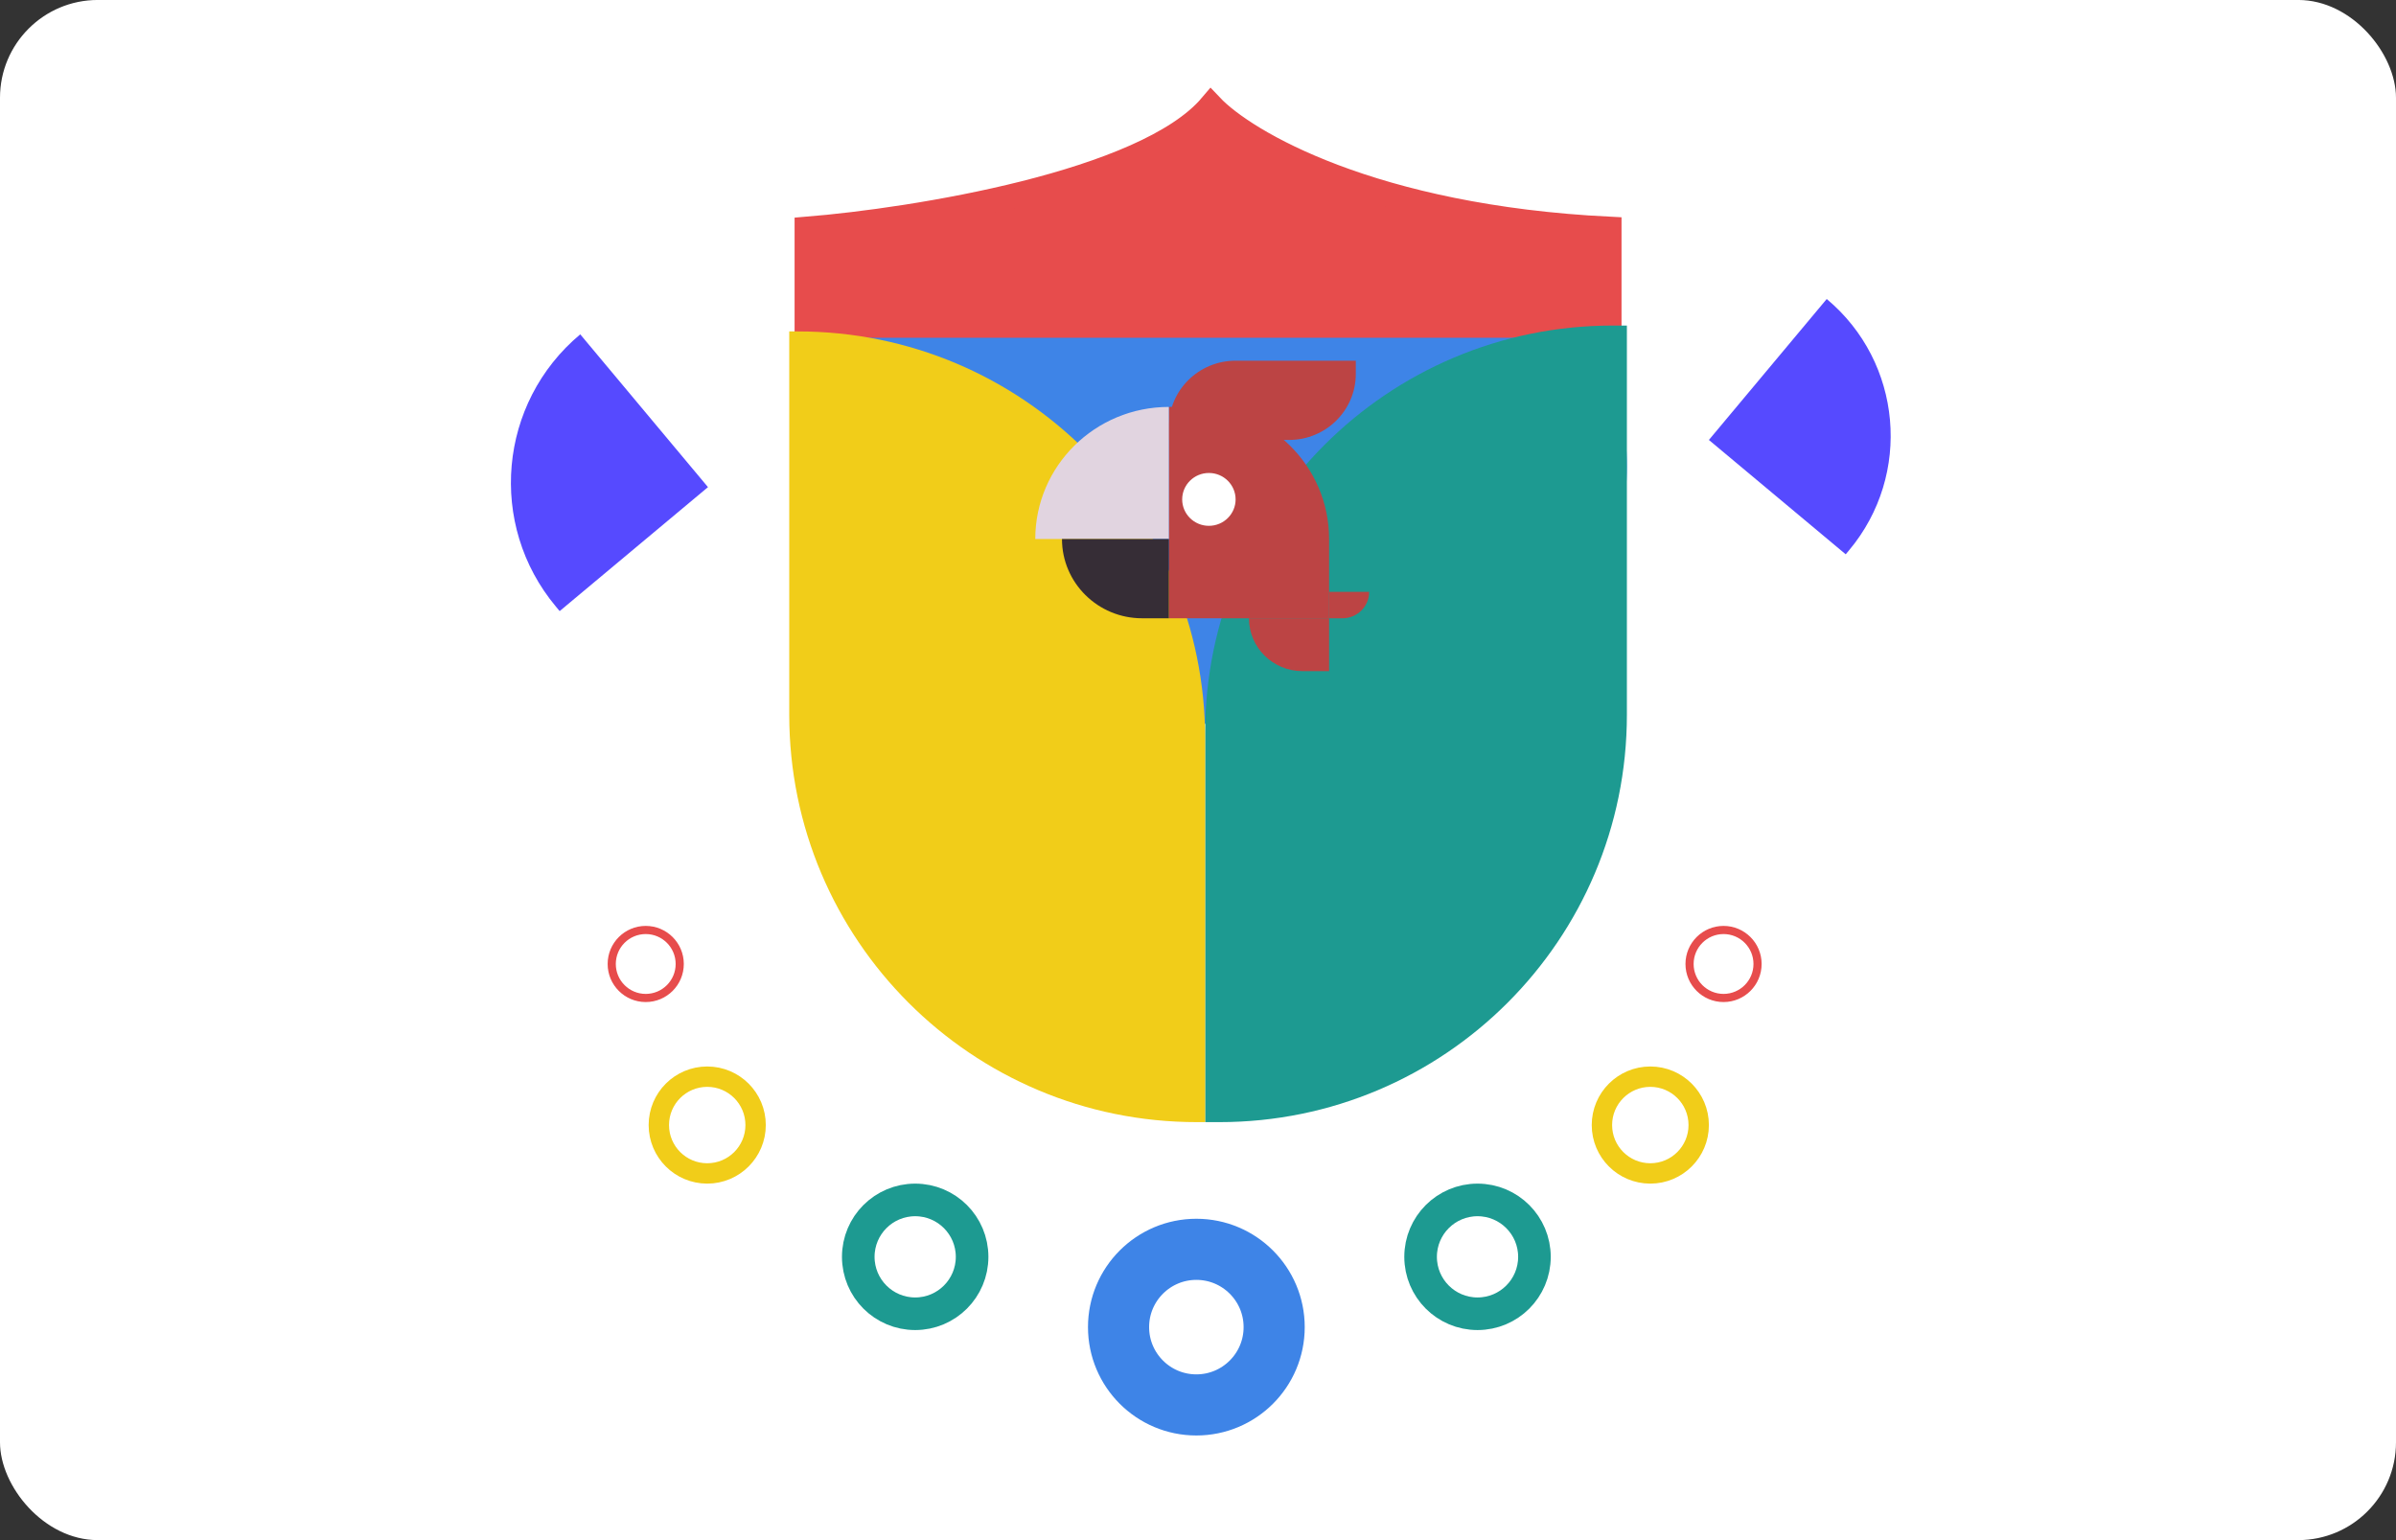 <svg width="588" height="378" viewBox="0 0 588 378" fill="none" xmlns="http://www.w3.org/2000/svg">
<rect x="0" y="0" width="588" height="378" fill="#333333" stroke="none"/>
<rect y="-0.006" width="588" height="378" rx="24" fill="white"/>
<path d="M274.502 325.719C274.502 315.174 283.051 306.625 293.596 306.625C304.142 306.625 312.691 315.174 312.691 325.719C312.691 336.265 304.142 344.814 293.596 344.814C283.051 344.814 274.502 336.265 274.502 325.719Z" stroke="#3E84E7" stroke-width="15"/>
<path d="M161.684 276.125C161.684 269.566 167 264.25 173.559 264.25C180.117 264.25 185.434 269.566 185.434 276.125C185.434 282.683 180.117 288 173.559 288C167 288 161.684 282.683 161.684 276.125Z" stroke="#F1CD19" stroke-width="5"/>
<path d="M210.625 308.469C210.625 300.754 216.879 294.5 224.594 294.5C232.309 294.5 238.563 300.754 238.563 308.469C238.563 316.184 232.309 322.439 224.594 322.439C216.879 322.439 210.625 316.184 210.625 308.469Z" stroke="#1D9A91" stroke-width="8"/>
<path d="M348.627 308.469C348.627 300.754 354.882 294.5 362.597 294.5C370.312 294.5 376.566 300.754 376.566 308.469C376.566 316.184 370.312 322.439 362.597 322.439C354.882 322.439 348.627 316.184 348.627 308.469Z" stroke="#1D9A91" stroke-width="8"/>
<path d="M393.127 276.125C393.127 269.566 398.444 264.25 405.002 264.25C411.561 264.25 416.878 269.566 416.878 276.125C416.878 282.683 411.561 288 405.002 288C398.444 288 393.127 282.683 393.127 276.125Z" stroke="#F1CD19" stroke-width="5"/>
<path d="M414.631 236.592C414.631 231.984 418.367 228.248 422.975 228.248C427.583 228.248 431.319 231.984 431.319 236.592C431.319 241.201 427.583 244.936 422.975 244.936C418.367 244.936 414.631 241.201 414.631 236.592Z" stroke="#E74C4C" stroke-width="2"/>
<path d="M150.124 236.592C150.124 231.984 153.859 228.248 158.468 228.248C163.076 228.248 166.812 231.984 166.812 236.592C166.812 241.201 163.076 244.936 158.468 244.936C153.859 244.936 150.124 241.201 150.124 236.592Z" stroke="#E74C4C" stroke-width="2"/>
<path d="M136.425 148.88C119.622 128.778 122.296 98.861 142.397 82.058L173.744 119.558L137.347 149.983L136.425 148.88Z" fill="#564AFF"/>
<path d="M453.804 135.028C469.305 116.484 466.839 88.886 448.295 73.385L419.378 107.979L452.954 136.045L453.804 135.028Z" fill="#564AFF"/>
<path d="M261.248 177.653C226.316 177.653 197.997 149.335 197.997 114.402C197.997 79.469 226.316 51.151 261.248 51.151L336 51.151C370.933 51.151 399.251 79.469 399.251 114.402C399.251 149.335 370.933 177.653 336 177.653L261.248 177.653Z" fill="#3E84E7"/>
<path d="M297.187 25.994C281.086 44.969 224.352 54.026 197.997 56.182V79.901H394.939V56.182C336.863 53.307 305.572 34.859 297.187 25.994Z" fill="#E74C4C" stroke="#E74C4C" stroke-width="6"/>
<path d="M295.751 179.901C295.751 124.673 340.523 79.901 395.751 79.901H399.253V175.406C399.253 230.634 354.482 275.406 299.253 275.406H295.751V179.901Z" fill="#1D9A91"/>
<path d="M295.751 181.339C295.751 126.11 250.98 81.339 195.751 81.339H193.687V175.405C193.687 230.634 238.458 275.405 293.687 275.405H295.751V181.339Z" fill="#F1CD19"/>
<path d="M332.726 88.526H303.228C294.177 88.526 286.84 95.784 286.84 104.737V107.979H316.338C325.389 107.979 332.726 100.721 332.726 91.769V88.526Z" fill="#BC4444"/>
<path d="M336.004 145.263H326.171V151.747H329.449C333.069 151.747 336.004 148.844 336.004 145.263Z" fill="#BC4444"/>
<path d="M326.171 151.747H306.506C306.506 158.909 312.375 164.716 319.616 164.716H326.171V151.747Z" fill="#BC4444"/>
<path d="M326.171 132.295C326.171 114.389 311.497 99.874 293.395 99.874H286.84V151.747H326.171V132.295Z" fill="#BC4444"/>
<path d="M286.84 99.874C268.739 99.874 254.065 114.389 254.065 132.295H286.84V99.874Z" fill="#E1D4E0"/>
<path d="M286.84 132.295H260.62C260.62 143.038 269.424 151.747 280.285 151.747H286.84V132.295Z" fill="#362D36"/>
<path d="M290.118 122.568C290.118 126.149 293.053 129.053 296.673 129.053C300.293 129.053 303.228 126.149 303.228 122.568C303.228 118.987 300.293 116.084 296.673 116.084C293.053 116.084 290.118 118.987 290.118 122.568Z" fill="white"/>
</svg>
